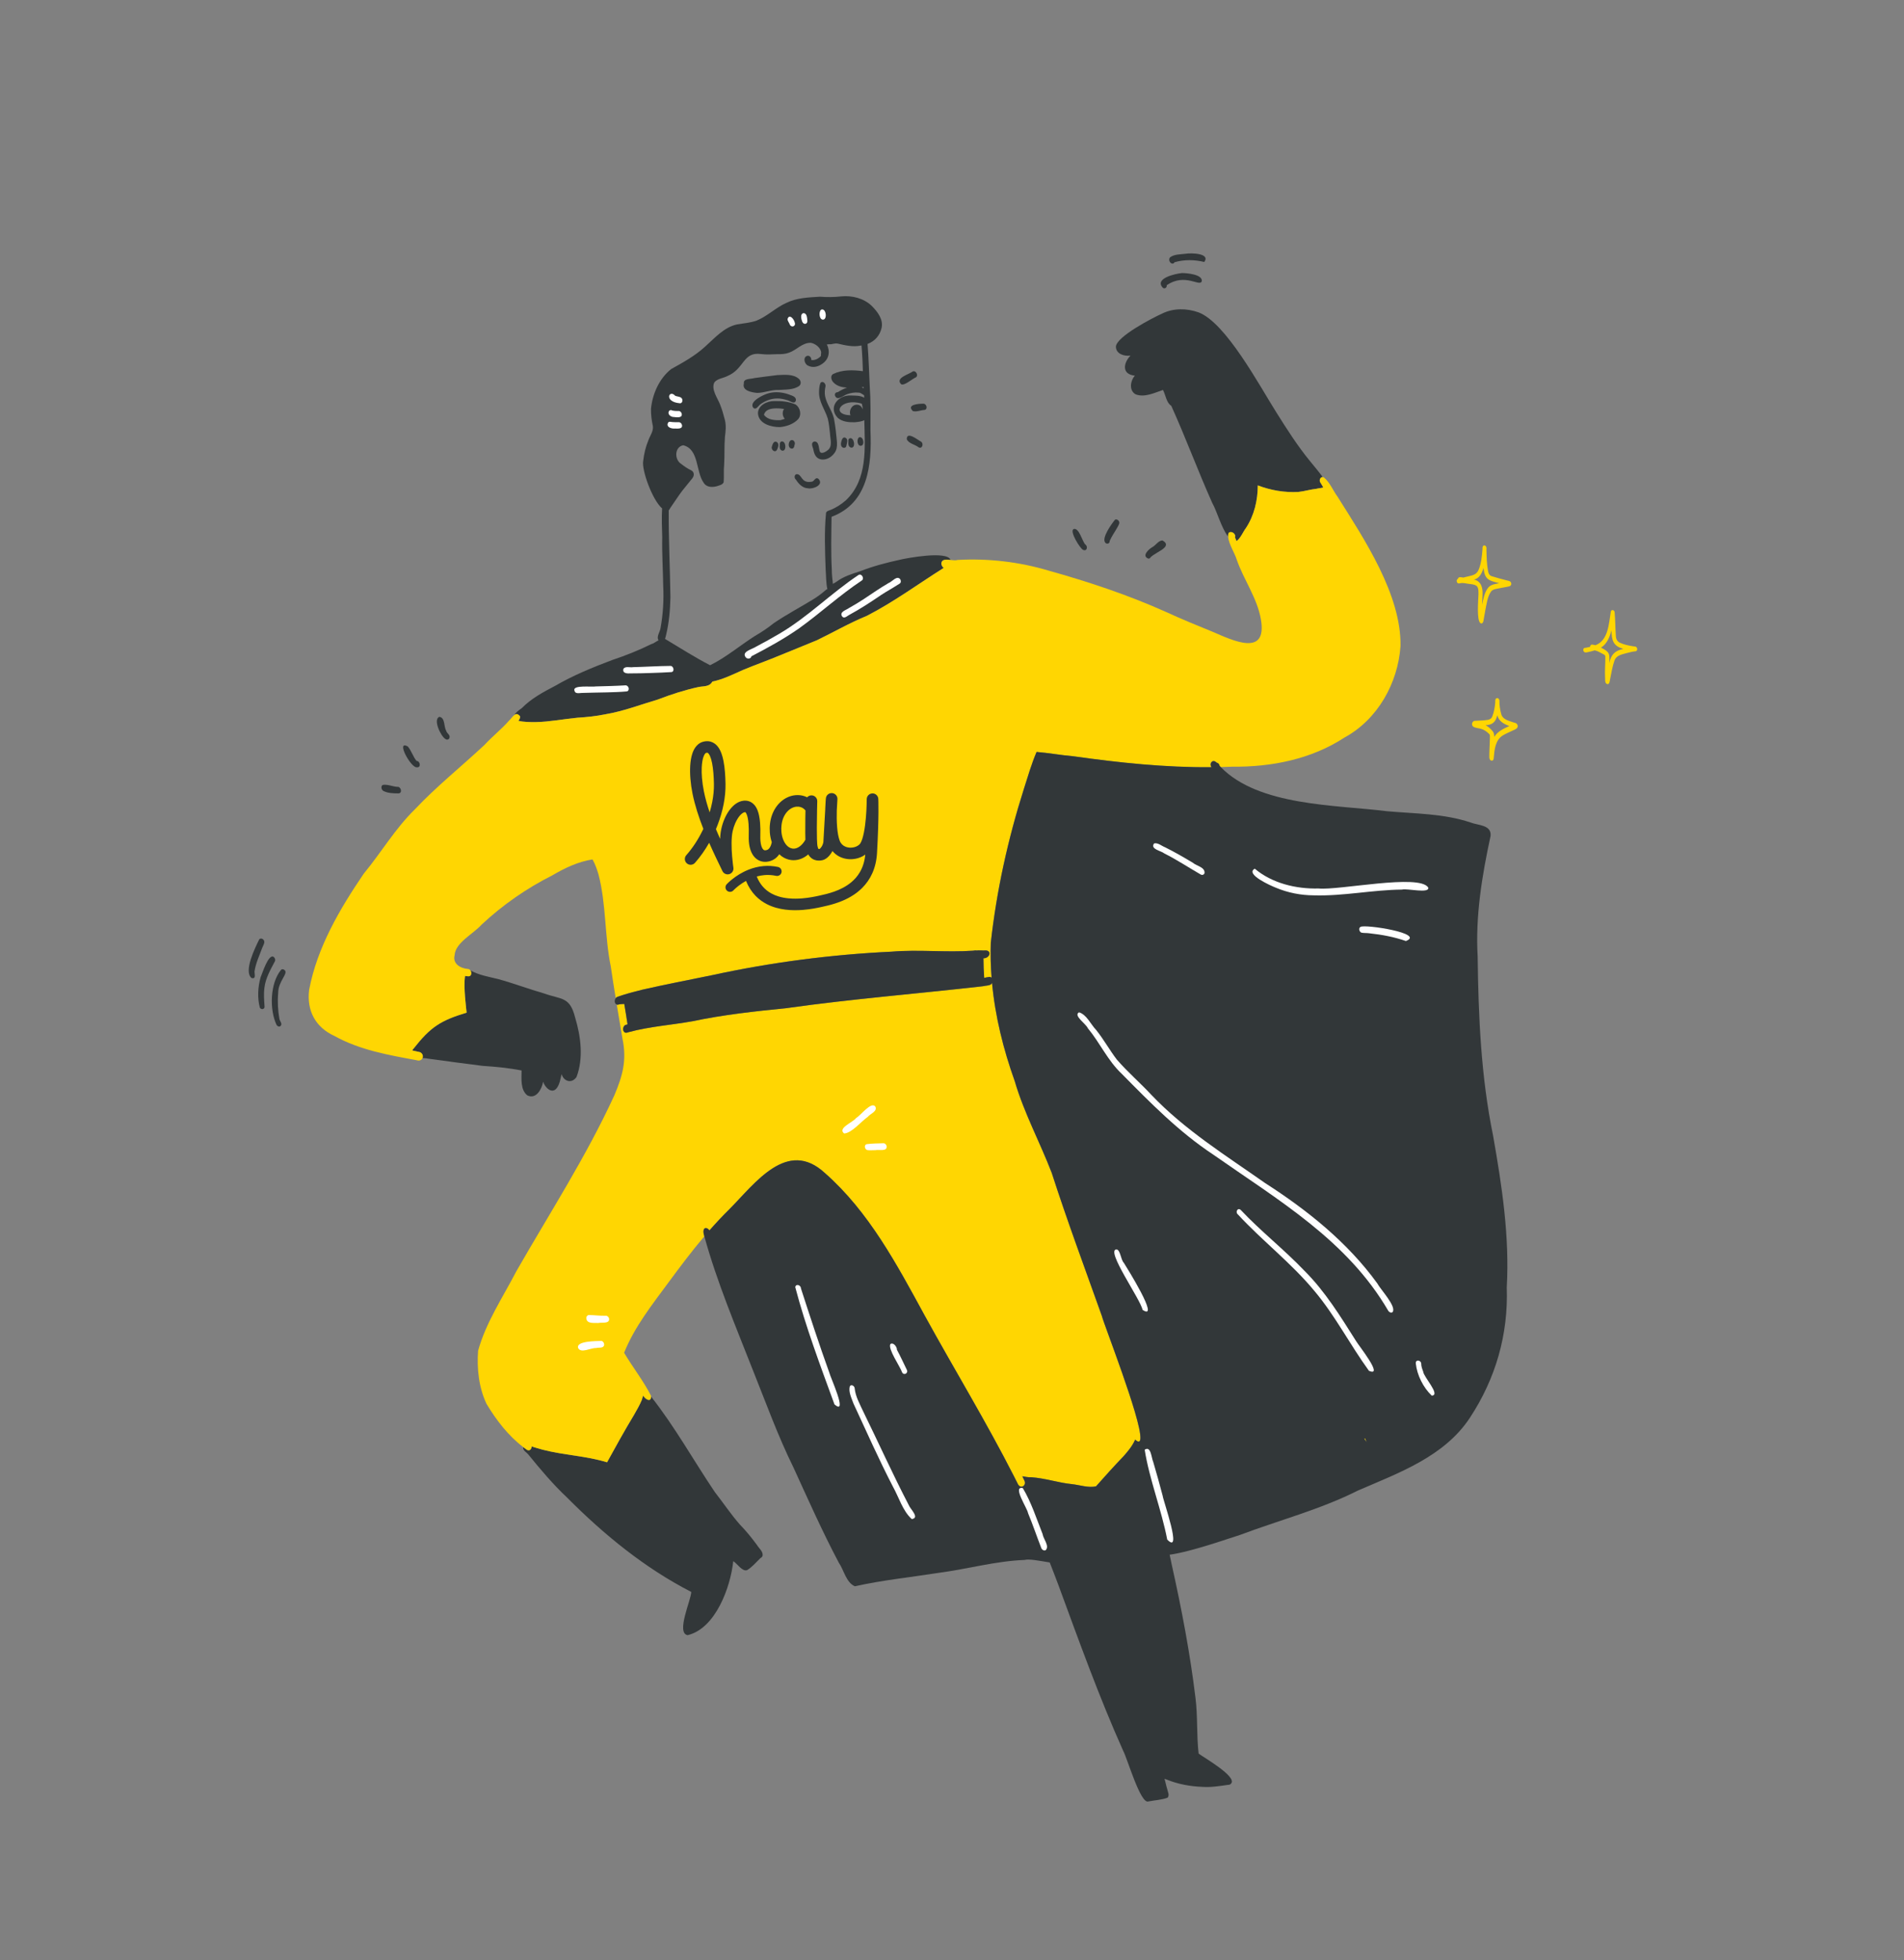 <svg width="538" height="554" viewBox="0 0 538 554" fill="none" xmlns="http://www.w3.org/2000/svg">
<rect x="0" y="0" width="538" height="554" fill="#808080" stroke="none"/>
<g clip-path="url(#clip0_12119_58065)">
<path d="M231.275 135.339C232.902 137.039 229.715 138.335 228.27 137.995C226.786 137.938 225.656 136.759 224.914 135.571C224.412 135.198 224.353 134.219 225.043 134.017C226.657 133.869 226.259 136.651 229.245 136.153C230.142 136.156 230.304 134.646 231.274 135.336L231.275 135.339Z" fill="#323739"/>
<path d="M236.449 124.434C236.542 125.402 236.577 126.413 236.193 127.324C235.443 129.073 233.149 130.498 231.304 129.6C230.274 129.062 229.973 127.889 229.771 126.831C229.546 126.181 229.095 125.104 230.012 124.794C231.46 124.62 231.305 126.575 231.623 127.519C231.923 128.511 233.343 127.698 233.855 127.259C235.341 126.144 234.576 124.101 234.529 122.536C234.367 121.125 234.241 119.698 233.907 118.316C233.135 115.775 231.324 113.518 231.438 110.74C231.446 109.887 231.522 109.01 231.833 108.221C232.486 107.447 233.479 108.5 233.24 109.28C233.035 110.159 232.998 111.063 233.135 111.954C233.602 114.391 235.396 116.351 235.74 118.832C236.082 120.681 236.269 122.561 236.449 124.434Z" fill="#323739"/>
<path d="M220.387 120.708C217.899 120.733 214.326 119.762 214.167 116.784C214.22 114.488 216.817 113.293 218.842 113.354C220.857 113.296 222.935 113.506 224.803 114.304C226.11 115.194 226.606 117.241 225.497 118.499C224.223 119.857 222.204 120.542 220.387 120.704L220.387 120.708ZM220.55 118.743C221.453 118.458 225.559 117.419 223.955 116.085C221.971 115.548 216.479 114.443 215.887 117.214L215.872 117.234C216.867 118.669 218.946 118.822 220.55 118.739L220.55 118.743Z" fill="#323739"/>
<path d="M222.936 118.981C221.719 118.886 220.976 117.526 221.206 116.395C221.286 115.8 221.752 115.127 222.424 115.284C223.473 114.755 224.682 115.797 224.856 116.837C225.122 117.921 224.049 119.146 222.936 118.978L222.936 118.981Z" fill="#323739"/>
<path d="M213.925 111.045C212.481 110.896 209.621 110.443 210.189 108.413C209.971 106.873 212.168 107.178 213.144 106.85C215.315 106.552 217.492 106.262 219.668 106.005C221.645 105.936 224.026 105.658 225.653 106.994C226.303 107.502 226.495 108.52 225.81 109.085C224.159 110.229 221.957 110.067 220.034 110.212C217.944 110.103 215.994 111.036 213.925 111.045Z" fill="#323739"/>
<path d="M218.695 127.472C218.276 127.31 217.966 126.782 218.071 126.333C218.26 125.712 218.56 124.484 219.445 124.902C219.966 125.19 220.029 125.861 219.833 126.376C219.659 126.903 219.429 127.767 218.695 127.472Z" fill="#323739"/>
<path d="M221.033 127.371C220.33 127.207 220.247 126.417 220.346 125.818C220.283 125.384 220.396 124.813 220.909 124.756C222.127 124.638 222.323 127.57 221.036 127.371L221.033 127.371Z" fill="#323739"/>
<path d="M223.606 126.773C222.28 126.525 222.899 123.725 224.192 124.5C224.575 124.78 224.711 125.327 224.499 125.751C224.455 126.258 224.224 126.921 223.603 126.773L223.606 126.773Z" fill="#323739"/>
<path d="M238.242 126.532C237.452 126.217 237.562 125.263 237.784 124.603C237.914 124.072 238.295 123.377 238.927 123.736C239.806 124.245 239.244 125.338 239.123 126.107C239.029 126.496 238.588 126.663 238.242 126.529L238.242 126.532Z" fill="#323739"/>
<path d="M240.467 126.501C239.722 126.316 239.649 125.46 239.722 124.824C239.628 124.411 239.784 123.891 240.26 123.839C241.403 123.72 241.858 126.74 240.464 126.501L240.467 126.501Z" fill="#323739"/>
<path d="M243.074 125.983C242.147 125.858 242.04 123.853 242.832 123.569C244.086 123.315 244.447 126.162 243.074 125.983Z" fill="#323739"/>
<path d="M212.779 115.157C211.643 113.382 216.004 111.387 217.372 111.084C219.144 110.653 221.008 110.843 222.725 111.417C223.548 111.781 225.038 111.982 224.88 113.179C224.519 114.455 223.187 113.233 222.412 113.078C221.483 112.803 220.527 112.588 219.552 112.612C217.805 112.628 216.09 113.311 214.71 114.366C214.184 114.853 213.526 116.034 212.78 115.16L212.779 115.157Z" fill="#323739"/>
<path d="M213.886 436.633C214.441 437.596 215.578 438.374 215.497 439.552C215.459 439.958 215.164 440.182 214.852 440.36C213.652 441.528 212.539 442.861 211.106 443.743C209.759 444.257 208.283 441.856 207.19 441.211C206.428 448.508 202.216 460.238 194.293 462.124C190.946 461.524 195.286 452.177 195.328 449.906C182.168 443.148 170.639 433.706 160.244 423.243C156.254 419.495 152.738 415.316 149.294 411.077C148.765 410.395 147.689 409.975 147.832 408.97C148.177 409.236 148.524 409.492 148.881 409.739C149.68 410.204 150.228 409.487 150.223 408.776C151.229 409.158 152.291 409.378 153.313 409.703C159.307 411.265 165.598 411.438 171.533 413.272C173.996 408.801 176.471 404.297 179.114 399.935C179.926 398.525 180.745 397.112 181.37 395.603C181.476 395.185 181.595 394.77 181.748 394.435C182.387 395.546 184.014 396.399 183.952 394.681C190.641 403.141 195.97 412.755 201.972 421.658C204.367 424.717 206.523 427.976 209.091 430.891C210.844 432.67 212.397 434.63 213.886 436.63L213.886 436.633Z" fill="#323739"/>
<path d="M162.522 287.61C164.12 292.896 164.911 299.109 162.903 304.372C161.598 306.308 159.317 305.699 158.679 303.557C158.367 304.895 158.169 306.347 157.346 307.485C155.948 309.362 153.933 307.282 153.467 305.698C153.124 307.776 151.476 310.829 148.986 309.559C146.989 307.933 147.378 304.847 147.375 302.525C143.728 301.826 140.044 301.473 136.345 301.225C131.342 300.568 126.27 299.951 121.293 299.234C120.669 299.107 120.029 299.059 119.393 299.005C119.618 298.442 119.427 297.697 118.648 297.344C117.932 297.18 117.213 297.022 116.492 296.874C116.562 296.68 116.684 296.497 116.862 296.339C121.662 290.237 124.445 288.43 131.846 286.185C131.74 285.045 130.903 278.868 131.412 275.809C131.711 275.863 132.022 275.905 132.345 275.924C133.247 275.962 133.356 274.867 132.92 274.247C135.319 275.602 138.1 276.039 140.757 276.7C145.114 277.895 149.349 279.505 153.692 280.751C158.723 282.554 161.019 281.593 162.522 287.613L162.522 287.61Z" fill="#323739"/>
<path d="M373.746 134.818C373.114 134.789 372.711 135.625 372.999 136.213C373.303 136.728 373.61 137.24 373.92 137.751C373.336 137.943 372.553 137.979 371.955 138.133C370.233 138.317 368.571 138.841 366.852 139.025C362.98 139.244 359.024 138.56 355.404 137.17C355.401 141.389 354.382 145.693 352.043 149.238C351.359 150.085 350.482 152.209 349.389 152.905C349.241 152.544 349.093 152.18 348.945 151.816C349.343 150.845 347.787 149.816 347.122 150.669C347.034 150.982 347.01 151.322 347.032 151.675C345.062 149.111 343.909 144.572 342.528 142.12C338.466 133.029 335.054 123.743 330.952 114.674C329.571 113.855 329.352 111.538 328.61 110.206C326.202 111.021 323.367 112.429 320.849 111.427C318.952 110.302 319.401 107.615 320.659 106.16C316.957 105.811 317.363 102.659 319.435 100.483C317.722 100.768 315.328 100.037 315.312 97.975C315.458 95.13 325.66 89.843 328.332 88.641C331.554 87.034 335.33 87.092 338.677 88.284C346.424 91.235 355.916 109.072 360.592 116.458C363.593 121.246 366.629 126.024 370.221 130.398C371.408 131.857 372.638 133.299 373.75 134.821L373.746 134.818Z" fill="#323739"/>
<path d="M243.749 115.727C243.781 115.168 243.675 114.592 243.495 114.076C237.675 112.293 234.533 117.179 240.309 117.365C239.8 116.153 240.61 114.251 242.275 114.385C243.047 114.441 243.557 115.033 243.749 115.727ZM244.059 109.711C244.054 109.592 244.05 109.47 244.039 109.348C243.854 109.411 243.649 109.453 243.437 109.48C243.652 109.544 243.862 109.621 244.059 109.711ZM244.189 112.417C244.18 112.179 244.168 111.941 244.156 111.703C243.654 111.406 243.107 110.919 242.587 110.967C241.5 110.832 240.398 111.05 239.37 111.402C238.348 111.741 236.52 113.494 235.926 111.758C235.813 111.185 236.182 110.846 236.735 110.831C237.56 110.323 238.418 109.855 239.328 109.554C237.915 109.464 236.515 109.147 235.518 108.097C234.889 107.488 234.502 106.183 235.449 105.686C238.031 104.438 241.033 104.538 243.817 104.896C243.77 103.811 243.726 102.725 243.694 101.638C243.637 100.302 243.527 98.968 243.436 97.637C243.358 97.649 243.281 97.658 243.203 97.667C240.966 98.134 238.778 97.578 236.602 97.083C235.999 97.009 235.403 97.195 234.812 97.286C234.408 97.273 234.021 97.275 233.639 97.346C234.578 99.191 234.371 101.496 232.269 102.867C231.124 103.681 229.598 104.021 228.312 103.33C227.226 102.873 226.793 100.771 228.232 100.541C228.868 100.507 229.305 101.155 229.237 101.744C230.25 101.906 231.305 101.358 231.982 100.571C231.939 100.266 232.007 99.909 232.043 99.559C231.824 98.214 230.423 97.135 229.131 96.887C226.714 96.799 225.1 98.932 222.968 99.665C221.911 100.071 220.777 100.114 219.66 100.094C218.121 100.146 216.584 100.261 215.053 100.061C209.851 99.34 210.442 104.216 205.518 106.286C204.319 106.902 202.777 106.963 201.861 108.054C200.858 110.057 202.79 112.517 203.492 114.389C204.052 115.788 204.454 117.249 204.834 118.707C205.202 120.248 205.062 121.827 204.849 123.377C204.617 126.021 204.78 128.682 204.618 131.327C204.436 132.979 204.622 134.649 204.477 136.291C204.138 137.071 203.118 137.207 202.395 137.454C201.063 137.783 199.499 137.67 198.77 136.341C196.584 133.195 197.533 126.947 193.054 125.835C190.608 126.297 190.515 129.792 192.395 131.053C193.293 131.743 194.216 132.41 195.244 132.892C195.635 133.056 195.936 133.42 196.021 133.837C196.204 134.886 195.193 135.592 194.66 136.371C194.023 137.156 193.377 137.93 192.754 138.728C191.545 140.318 190.496 142.025 189.338 143.652C189.252 143.859 189.126 144.064 188.953 144.209C188.912 152.393 189.319 160.662 189.437 168.806C189.359 172.36 189.051 175.972 188.216 179.436C188.131 179.749 188.047 180.179 187.912 180.563C192.119 183.08 196.278 185.75 200.644 188.007C205.211 185.763 209.047 182.44 213.325 179.73C215.192 178.653 216.978 177.454 218.659 176.102C222.208 173.693 226.015 171.678 229.679 169.445C230.923 168.687 232.097 167.818 233.199 166.868C233.359 166.702 233.557 166.563 233.776 166.488C233.385 164.682 233.438 162.769 233.296 160.925C233.108 155.61 232.891 150.206 233.41 144.93C233.575 144.485 234.007 144.347 234.418 144.212C236.135 143.57 237.683 142.568 239.053 141.36C245.178 135.474 244.408 126.781 244.219 118.74C243.426 119.174 242.369 119.252 241.518 119.334C239.885 119.381 238.044 119.225 236.748 118.123C233.861 115.12 236.848 111.588 240.416 111.77C241.644 111.824 243.135 111.739 244.186 112.414L244.189 112.417ZM268.563 158.233C267.273 158.094 265.984 157.999 265.993 159.377C266.094 159.909 266.333 160.261 266.66 160.483C259.431 165.038 252.527 170.142 244.911 174.05C240.068 176.029 235.555 178.65 230.854 180.922C227.491 182.34 224.086 183.657 220.715 185.063C217.133 186.572 213.473 187.854 209.89 189.35C207.083 190.6 204.306 191.999 201.278 192.619C200.478 194.119 198.843 193.87 197.412 194.144C193.486 194.995 189.664 196.224 185.923 197.672C180.963 199.129 176.113 201.018 170.999 201.869C168.424 202.39 165.811 202.67 163.191 202.826C159.249 203.198 155.349 203.991 151.381 204.066C149.94 204.08 147.854 204.065 146.505 203.696C146.981 202.972 147.126 202.406 146.678 202.16C146.197 201.664 145.759 201.737 145.348 202.038C145.633 201.541 146.275 200.928 147.4 200.164C150.095 197.417 153.477 195.59 156.86 193.833C161.993 190.846 167.508 188.594 173.054 186.507C176.83 185.26 180.511 183.773 184.08 182.015C184.676 181.892 185.409 181.272 186.088 180.955C185.39 180.013 186.466 178.631 186.635 177.562C187.352 173.608 187.605 169.555 187.396 165.542C187.333 160.969 187.023 156.423 187.123 151.859C187.035 149.136 186.926 146.41 187.085 143.69C184.246 141.187 181.322 132.851 181.734 130.353C181.958 128.324 182.417 126.338 183.197 124.466C183.648 123.16 184.66 121.912 184.481 120.471C184.138 118.854 183.917 117.211 183.945 115.558C184.348 111.337 186.281 106.986 189.635 104.311C192.97 102.458 196.321 100.62 199.171 98.023C201.897 95.604 204.545 92.48 208.249 91.691C210.112 91.351 212.028 91.25 213.82 90.593C216.877 89.337 219.263 86.883 222.284 85.565C225.17 84.155 228.511 84.051 231.665 83.853C233.684 84.002 235.676 84.002 237.693 83.766C240.745 83.45 244.151 84.308 246.373 86.503C247.947 88.104 249.596 90.201 249.123 92.592C248.631 94.876 247.14 96.45 245.139 97.202C245.451 101.152 245.564 105.112 245.751 109.07C246.051 113.271 245.973 117.483 245.96 121.692C246.358 131.384 245.371 142.165 234.963 146.059C234.901 151.029 234.767 155.996 235.036 160.962C235.016 162.317 235.223 163.666 235.343 165.013C235.66 164.816 235.988 164.634 236.312 164.443C236.312 164.443 236.319 164.443 236.321 164.436C238.346 162.903 240.708 162.196 243.083 161.426C246.713 160.01 250.499 159.014 254.301 158.187C256.104 157.749 267.681 155.571 268.566 158.224L268.563 158.233Z" fill="#323739"/>
<path d="M385.837 402.928C386.294 404.346 388.668 406.021 387.344 407.472C386.797 407.875 386.086 407.513 385.747 406.996C385.008 405.651 380.63 399.254 382.517 398.393C384.467 397.865 384.928 401.709 385.837 402.931L385.837 402.928Z" fill="#FFD602"/>
<path d="M211.375 210.399C214.797 209.796 226.282 203.952 228.271 207.083C227.065 208.843 225.022 209.729 223.26 210.842C220.883 212.308 218.19 213.034 215.572 213.904C210.268 216.12 204.741 217.692 199.239 219.307C199.021 218.485 198.821 217.659 198.546 216.851C198.377 216.36 198.178 215.878 197.966 215.4C197.918 215.289 197.864 215.175 197.809 215.065C202.215 213.162 206.811 211.847 211.374 210.392L211.375 210.399Z" fill="#FFD602"/>
<path d="M237.288 226.254C239.026 227.637 237.351 229.822 235.714 230.348C229.07 232.495 221.996 233.048 215.329 235.153C211.33 235.837 207.3 236.491 203.505 237.995C202.859 235.972 202.646 233.802 202.071 231.746C209.628 230.351 216.911 227.649 224.455 226.129C228.618 225.351 233.231 224.813 237.288 226.254Z" fill="#FFD602"/>
<path d="M377.986 140.443C385.535 152.437 395.957 168.08 395.736 182.574C395.012 193.088 389.264 203.325 379.924 208.427C370.493 214.585 359.308 216.789 348.188 216.68C347.102 216.727 346.015 216.762 344.931 216.79C344.821 216.675 344.71 216.557 344.599 216.439C344.571 216.202 344.46 215.975 344.284 215.806C344.132 215.655 343.947 215.577 343.752 215.528C343.719 215.495 343.687 215.458 343.654 215.425L343.654 215.435C343.359 215.145 342.943 214.988 342.541 215.182C341.967 215.624 341.967 216.2 342.288 216.828C329.225 216.937 316.226 215.561 303.291 213.737C299.777 213.434 296.364 212.793 292.895 212.513C291.458 215.855 290.434 219.448 289.312 222.938C284.809 237.121 281.59 251.71 279.954 266.471C279.844 269.772 279.928 273.056 280.183 276.319C280.049 276.186 279.868 276.102 279.633 276.083C279.094 276.144 278.601 276.256 278.09 276.373C277.957 274.526 277.884 272.676 277.877 270.824C279.688 270.843 280.311 268.651 278.474 268.608C278.288 268.627 278.094 268.632 277.894 268.63C277.275 268.625 276.615 268.55 276.005 268.626C275.703 268.575 275.357 268.591 274.991 268.683C267.311 269.225 259.613 268.312 251.927 268.957C234.867 269.766 217.82 271.978 201.13 275.618C194.593 276.963 188.002 278.218 181.489 279.706C179.641 280.177 177.785 280.645 175.963 281.222C175.45 281.382 174.937 281.555 174.431 281.737C174.246 281.81 174.095 281.935 173.976 282.09C173.491 279.128 173.026 276.162 172.594 273.191C170.804 264.556 171.342 255.616 169.098 247.063C168.68 245.681 168.206 244.307 167.508 243.042C167.462 242.994 167.416 242.942 167.374 242.891C163.358 243.525 159.599 245.307 156.118 247.36C148.822 251.033 142.061 255.727 136.085 261.309C133.81 263.89 128.628 266.427 128.455 269.966C127.835 272.418 130.182 273.715 132.301 273.851C132.562 273.888 132.771 274.04 132.92 274.251C133.353 274.867 133.247 275.962 132.345 275.927C132.019 275.908 131.708 275.87 131.412 275.812C130.903 278.871 131.74 285.048 131.846 286.188C124.448 288.43 121.665 290.24 116.862 296.343C116.684 296.5 116.562 296.683 116.492 296.877C117.213 297.028 117.932 297.183 118.648 297.347C119.424 297.697 119.618 298.442 119.393 299.008C119.178 299.546 118.583 299.922 117.747 299.637C109.806 298.177 101.683 296.767 94.535 292.797C89.133 290.35 86.625 285.618 87.35 279.755C89.604 267.76 96.011 256.874 102.788 246.905C107.7 240.959 111.637 234.206 117.173 228.791C123.317 222.259 130.343 216.662 136.869 210.551C139.086 208.154 141.67 206.126 143.825 203.672C144.301 203.281 144.801 202.46 145.355 202.053C145.766 201.752 146.204 201.679 146.685 202.175C147.132 202.421 146.991 202.985 146.512 203.711C147.861 204.08 149.95 204.095 151.388 204.081C155.356 204.003 159.256 203.213 163.197 202.841C165.818 202.686 168.431 202.405 171.006 201.885C176.12 201.033 180.973 199.144 185.93 197.687C189.671 196.236 193.496 195.01 197.419 194.159C198.85 193.886 200.485 194.134 201.285 192.634C204.316 192.015 207.09 190.615 209.897 189.365C213.48 187.869 217.14 186.587 220.722 185.079C224.092 183.672 227.498 182.356 230.861 180.937C235.559 178.666 240.075 176.041 244.918 174.065C252.534 170.154 259.438 165.053 266.667 160.499C266.339 160.276 266.101 159.928 266 159.393C265.991 158.014 267.28 158.109 268.57 158.249C269.327 158.33 270.081 158.426 270.581 158.248C279.226 157.767 287.966 158.778 296.267 161.256C307.638 164.442 318.812 168.153 329.592 173.001C333.891 174.989 338.273 176.766 342.656 178.556C348.224 180.946 358.168 185.835 356.28 175.025C355.236 169 351.447 163.903 349.457 158.174C348.91 156.34 347.17 153.738 347.039 151.687C347.016 151.334 347.041 150.995 347.129 150.681C347.794 149.829 349.349 150.86 348.951 151.828C349.1 152.192 349.248 152.557 349.396 152.918C350.489 152.221 351.362 150.098 352.049 149.251C354.388 145.705 355.408 141.404 355.41 137.183C359.027 138.575 362.987 139.256 366.859 139.037C368.577 138.853 370.243 138.329 371.962 138.145C372.559 137.988 373.343 137.952 373.927 137.764C373.617 137.255 373.306 136.74 373.005 136.225C372.718 135.641 373.12 134.804 373.753 134.83C373.847 134.833 373.948 134.858 374.05 134.904C375.789 136.324 376.665 138.65 377.993 140.456L377.986 140.443Z" fill="#FFD602"/>
<path d="M311.347 371.927C311.81 374.018 322.441 401.043 322.231 406.473C322.193 407.533 321.739 407.77 320.716 406.84C320.693 406.904 320.677 406.97 320.664 407.043C319.89 408.733 318.679 410.189 317.452 411.571C314.793 414.335 312.231 417.19 309.688 420.06C307.54 420.552 305.096 419.673 302.895 419.44C299.016 419.057 295.293 417.756 291.41 417.496C290.577 417.543 289.713 417.366 288.869 417.216C289.073 417.634 289.27 418.053 289.464 418.469C290.099 419.724 288.538 420.92 287.672 419.536C287.28 418.746 286.881 417.955 286.479 417.168C278.632 401.751 269.575 386.906 261.257 371.751C253.418 357.37 245.539 342.484 233.093 331.531C222.432 321.648 213.357 334.409 206.117 341.719C204.151 343.649 202.273 345.66 200.466 347.725C199.522 346.5 198.267 346.946 198.973 349.264C198.988 349.313 198.999 349.363 199.013 349.412C195.479 353.586 192.183 357.967 188.936 362.377C184.288 368.693 179.285 374.975 176.352 382.313C178.773 386.402 181.762 390.176 183.926 394.409C183.936 394.503 183.945 394.593 183.948 394.675C184.01 396.393 182.383 395.54 181.744 394.429C181.591 394.764 181.476 395.179 181.366 395.597C180.742 397.106 179.926 398.516 179.11 399.929C176.468 404.294 173.99 408.795 171.529 413.266C165.597 411.432 159.306 411.259 153.31 409.696C152.284 409.372 151.222 409.152 150.22 408.77C150.225 409.481 149.677 410.197 148.877 409.733C148.521 409.483 148.174 409.226 147.829 408.964C143.562 405.693 140.221 401.332 137.468 396.747C135.285 392.116 134.732 386.825 135.09 381.759C137.289 373.756 142.079 366.648 145.876 359.324C155.301 342.852 165.667 326.84 173.584 309.578C175.968 303.931 177.165 299.599 175.868 293.439C175.335 290.262 174.796 287.089 174.273 283.912C174.346 283.938 174.428 283.956 174.515 283.962C174.516 283.966 174.516 283.969 174.51 283.972C175.017 283.759 175.715 283.757 176.389 283.722C176.711 285.641 177.025 287.563 177.31 289.489C177.094 289.553 176.878 289.624 176.661 289.692C175.792 290.192 175.815 291.874 176.985 291.877C177.198 291.815 177.412 291.754 177.625 291.696C183.434 290.109 189.631 289.687 195.609 288.624C204.378 286.769 213.312 285.801 222.221 284.912C240.635 282.307 259.211 280.833 277.669 278.727C277.871 278.682 278.073 278.649 278.278 278.619C278.766 278.551 279.261 278.497 279.721 278.336C279.98 278.238 280.179 278.033 280.304 277.784C281.191 287.263 283.499 296.543 286.72 305.551C289.342 314.519 293.815 322.752 297.161 331.444C301.556 345.049 306.538 358.45 311.343 371.921L311.347 371.927Z" fill="#FFD602"/>
<path d="M387.344 407.472C388.668 406.024 386.294 404.346 385.837 402.928C384.925 401.706 384.467 397.862 382.517 398.39C380.63 399.251 385.005 405.652 385.747 406.993C386.089 407.51 386.797 407.872 387.344 407.469L387.344 407.472ZM415.508 232.445C417.632 233.289 421.519 233.073 421.175 236.279C418.767 247.434 416.869 258.908 417.533 270.35C417.744 287.329 418.475 304.307 421.894 320.97C424.391 335.148 426.573 349.436 425.756 363.877C426.209 377.17 422.619 389.623 415.313 400.719C408.098 411.651 395.24 416.265 383.747 421.226C373.079 426.606 361.471 429.625 350.324 433.814C348.06 434.482 336.782 438.526 330.502 439.387C330.702 440.361 330.904 441.337 331.116 442.307C333.878 454.717 336.277 467.232 337.799 479.858C338.463 485.079 338.078 490.375 338.685 495.592C340.237 496.758 349.51 502.049 347.9 504.019C347.654 504.369 347.293 504.424 346.968 504.43C344.564 504.772 342.15 505.17 339.71 504.993C336.257 504.86 332.815 504.223 329.614 502.912C329.452 502.852 329.259 502.784 329.053 502.707C329.334 503.687 329.526 504.723 329.795 505.566C329.963 506.352 330.525 507.331 329.924 508.052C328.222 508.687 326.283 508.76 324.508 509.11C322.283 510.043 318.507 496.847 317.373 494.812C310.515 479.492 304.851 463.685 299.056 447.936C298.259 445.81 297.45 443.688 296.614 441.576C293.745 441.114 290.714 440.501 289.536 440.862C281.334 441.173 273.366 443.439 265.252 444.508C257.345 445.754 249.365 446.563 241.555 448.307C239.063 447.242 238.477 443.747 237.009 441.628C232.369 432.865 228.349 423.793 224.224 414.782C219.832 405.875 216.461 396.541 212.777 387.328C207.873 374.821 202.596 362.377 199.023 349.412C199.008 349.363 198.997 349.313 198.983 349.263C198.276 346.943 199.532 346.5 200.475 347.724C202.286 345.656 204.161 343.648 206.126 341.719C213.366 334.409 222.441 321.648 233.102 331.531C245.548 342.487 253.428 357.373 261.266 371.75C269.585 386.905 278.642 401.747 286.488 417.168C286.89 417.955 287.289 418.742 287.682 419.536C288.547 420.92 290.106 419.723 289.474 418.469C289.279 418.05 289.082 417.634 288.879 417.215C289.726 417.365 290.586 417.543 291.419 417.495C295.303 417.753 299.026 419.057 302.905 419.44C305.109 419.676 307.549 420.552 309.698 420.06C312.237 417.19 314.802 414.332 317.462 411.571C318.688 410.189 319.9 408.736 320.674 407.042C320.687 406.97 320.703 406.9 320.725 406.84C321.745 407.77 322.199 407.53 322.24 406.472C322.451 401.042 311.823 374.018 311.356 371.926C306.547 358.456 301.569 345.055 297.174 331.45C293.828 322.758 289.358 314.524 286.733 305.557C283.512 296.552 281.201 287.268 280.317 277.79C280.192 278.039 279.993 278.244 279.734 278.342C279.271 278.506 278.779 278.556 278.291 278.625C278.086 278.655 277.884 278.684 277.682 278.733C259.221 280.839 240.645 282.312 222.233 284.918C213.325 285.807 204.388 286.778 195.622 288.63C189.643 289.693 183.447 290.115 177.638 291.702C177.424 291.76 177.211 291.818 176.998 291.882C175.828 291.88 175.805 290.198 176.674 289.698C176.89 289.627 177.107 289.559 177.323 289.494C177.038 287.568 176.724 285.65 176.401 283.728C175.731 283.766 175.03 283.764 174.522 283.978C174.522 283.975 174.525 283.972 174.528 283.968C174.44 283.962 174.359 283.946 174.286 283.918C173.589 283.678 173.544 282.67 173.985 282.086C174.101 281.932 174.256 281.807 174.441 281.734C174.946 281.552 175.459 281.382 175.972 281.218C177.792 280.645 179.65 280.173 181.499 279.702C188.012 278.215 194.602 276.962 201.139 275.615C217.832 271.978 234.879 269.762 251.936 268.954C259.622 268.312 267.32 269.221 275 268.68C275.366 268.587 275.712 268.574 276.014 268.623C276.621 268.546 277.284 268.618 277.903 268.626C278.103 268.631 278.297 268.624 278.484 268.604C280.321 268.651 279.694 270.84 277.886 270.821C277.894 272.673 277.967 274.522 278.099 276.369C278.608 276.253 279.1 276.14 279.642 276.079C279.874 276.099 280.056 276.183 280.192 276.315C279.937 273.056 279.854 269.772 279.963 266.467C281.6 251.706 284.818 237.114 289.322 222.935C290.443 219.445 291.467 215.852 292.904 212.51C296.373 212.789 299.784 213.434 303.3 213.734C316.235 215.557 329.235 216.93 342.297 216.824C341.976 216.197 341.976 215.62 342.55 215.179C342.953 214.985 343.368 215.141 343.664 215.431L343.663 215.422C343.699 215.455 343.728 215.488 343.761 215.525C343.957 215.574 344.141 215.651 344.294 215.802C344.469 215.971 344.584 216.199 344.609 216.436C344.719 216.554 344.83 216.669 344.941 216.787C355.69 227.854 377.439 227.442 391.85 229.259C399.794 229.974 407.873 229.888 415.517 232.444L415.508 232.445Z" fill="#323739"/>
<path d="M384.989 412.237C382.726 406.96 380.754 401.553 378.488 396.283C378.322 395.788 378.429 395.138 378.939 394.893C380.216 394.431 380.578 396.157 381.167 396.921C381.06 396.007 381.604 394.592 382.722 395.22C384.345 396.472 384.791 398.824 385.749 400.587C384.587 397.647 384.762 396.002 387.94 398.338C388.795 398.726 388.608 400.391 387.525 400.031C388.588 402.824 389.607 405.637 390.731 408.406C391.221 411.03 388.565 409.66 387.755 408.403C387.216 408.627 386.655 408.275 386.354 407.829C386.076 407.419 385.887 406.96 385.7 406.503C385.629 406.521 385.561 406.53 385.489 406.533C385.809 408.47 386.995 410.303 387.107 412.201C386.93 413.392 385.352 413.232 384.992 412.24L384.989 412.237Z" fill="#323739"/>
<path d="M294.251 437.547C292.97 434.279 291.817 430.813 290.476 427.607C290.334 426.334 285.95 419.871 289.005 420.558C291.391 424.52 292.878 429.206 294.6 433.55C294.793 434.95 296.641 436.927 295.463 438.112C295 438.336 294.439 437.988 294.254 437.544L294.251 437.547Z" fill="white"/>
<path d="M329.812 435.101C328.184 426.622 324.762 418.08 323.448 409.717C325.237 408.484 325.346 412.103 325.854 413.143C326.797 416.326 327.681 419.527 328.528 422.739C328.634 423.985 334.242 439.653 329.812 435.101Z" fill="white"/>
<path d="M235.785 396.891C231.801 385.982 227.647 374.947 224.707 363.753C224.925 362.664 226.344 363.237 226.326 364.15C228.889 372.07 231.475 380.001 234.301 387.843C234.509 388.966 239.79 400.347 235.785 396.891Z" fill="white"/>
<path d="M257.626 429.314C255.042 426.967 253.987 423.13 252.281 420.098C248.307 412.42 244.803 404.501 241.16 396.663C240.627 395.131 239.686 393.384 240.137 391.753C240.598 391.127 241.502 391.738 241.502 392.393C241.743 394.704 242.931 396.765 243.875 398.826C248.201 407.644 252.227 416.609 256.765 425.326C257.168 426.458 260.008 428.973 257.626 429.317L257.626 429.314Z" fill="white"/>
<path d="M254.913 387.871C254.287 386.102 250.865 381.274 251.575 379.871C252.381 379.207 253.503 380.672 253.432 381.449C254.431 383.295 255.297 385.208 256.219 387.095C256.752 388.03 255.457 388.844 254.913 387.874L254.913 387.871Z" fill="white"/>
<path d="M392.288 370.472C380.651 350.496 361.191 339.192 342.848 326.331C333.164 319.937 325.073 311.696 316.964 303.475C312.999 299.752 310.808 294.72 307.365 290.575C306.883 289.346 303.184 287.004 304.9 286.096C307.048 286.748 308.196 289.494 309.725 291.078C311.861 293.73 313.528 296.779 315.583 299.466C318.621 302.968 322.15 306.009 325.311 309.4C334.709 319.296 346.39 326.563 357.485 334.361C369.422 342.02 380.772 351.122 389.144 362.667C390.084 364.45 394.713 369.28 393.486 370.824C393.073 371.128 392.543 370.854 392.282 370.469L392.288 370.472Z" fill="white"/>
<path d="M386.807 387.403C381.427 379.997 377.231 371.731 371.313 364.731C364.803 356.882 356.648 350.656 349.742 343.176C349.003 342.571 349.725 341.146 350.59 341.956C356.275 347.993 362.838 353.12 368.558 359.109C374.465 364.994 378.776 372.067 383.211 379.061C383.782 380.089 391.185 389.327 386.807 387.406L386.807 387.403Z" fill="white"/>
<path d="M404.55 394.422C402.176 392.152 400.386 388.634 400.05 385.306C399.958 384.106 401.594 384.389 401.583 385.414C401.584 386.182 401.882 386.954 402.146 387.646C402.201 389.089 407.214 394.331 404.55 394.422Z" fill="white"/>
<path d="M339.299 247.16C335.853 245.178 332.54 242.975 328.983 241.188C328.073 240.426 324.939 240.003 326.094 238.373C327.174 238.069 328.254 239.109 329.247 239.473C331.911 240.795 334.484 242.287 337.034 243.82C338.075 244.724 340.546 245.072 340.353 246.763C340.202 247.235 339.698 247.377 339.299 247.16Z" fill="white"/>
<path d="M371.226 253.038C367.545 253.024 363.888 252.303 360.494 250.871C359.149 250.348 351.692 247.054 354.551 245.504C359.402 249.611 366.212 251.269 372.572 251.097C378.281 251.683 401.055 246.869 403.562 250.824C404.05 252.636 397.466 250.998 396.162 251.411C387.82 251.485 379.58 253.292 371.226 253.038Z" fill="white"/>
<path d="M397.256 265.946C393.919 264.781 390.424 264.136 386.918 263.761C386.182 263.645 385.422 263.733 384.697 263.585C384.082 263.364 383.773 262.285 384.454 261.949C385.709 261.152 402.844 263.817 397.259 265.946L397.256 265.946Z" fill="white"/>
<path d="M322.834 370.176C322.349 367.295 312.234 353.158 315.509 353.096C316.624 353.317 316.642 355.956 317.563 356.911C318.192 357.903 328.031 373.599 322.834 370.176Z" fill="white"/>
<path d="M163.349 380.94C162.772 378.919 168.593 379.04 169.928 378.958C170.491 379.065 170.833 379.745 170.675 380.271C170.331 381.112 169.158 380.752 168.441 380.98C166.961 380.866 164.131 382.606 163.349 380.94Z" fill="white"/>
<path d="M169.03 373.899C167.886 373.824 165.868 374.201 165.674 372.629C165.611 372.129 165.973 371.611 166.506 371.651C168.054 371.67 169.592 371.91 171.144 371.845C171.628 371.827 172.018 372.219 172.113 372.679C172.284 374.206 170 373.668 169.033 373.899L169.03 373.899Z" fill="white"/>
<path d="M238.528 320.34C236.529 318.811 241.113 317.155 241.92 315.95C243.169 315.307 246.161 311.188 247.329 312.724C248.034 314.085 245.871 314.756 245.186 315.657C243.324 316.94 240.682 320.227 238.532 320.337L238.528 320.34Z" fill="white"/>
<path d="M247.421 325.05C246.652 325.054 245.873 325.127 245.103 325.04C244.363 324.893 244.053 323.632 244.858 323.357C246.451 323.146 248.074 323.144 249.682 323.096C250.115 323.117 250.455 323.528 250.539 323.932C250.709 325.521 248.401 324.837 247.421 325.046L247.421 325.05Z" fill="white"/>
<path d="M210.848 185.913C209.204 184.179 212.635 183.482 213.686 182.731C215.93 181.559 218.138 180.328 220.318 179.042C228.313 174.33 234.866 167.629 242.577 162.504C243.428 161.958 244.317 163.451 243.551 164.034C237.35 168.14 231.872 173.202 225.849 177.542C221.551 180.547 216.951 183.081 212.302 185.491C212.233 186.162 211.309 186.272 210.848 185.913Z" fill="white"/>
<path d="M237.895 174.127C237.187 172.863 239.159 172.409 239.918 171.822C241.342 171.016 242.718 170.212 244.072 169.311C246.387 167.766 248.669 166.179 251.076 164.778C252.086 164.426 253.417 162.508 254.372 163.706C254.591 164.049 254.642 164.646 254.255 164.902C252.415 166.103 250.662 167.034 248.88 168.214C245.964 170.208 243.007 172.135 239.897 173.819C239.281 174.159 238.457 175.018 237.898 174.127L237.895 174.127Z" fill="white"/>
<path d="M171.453 195.675C169.101 195.748 166.746 195.734 164.396 195.835C163.64 195.858 162.501 196.18 162.306 195.147C161.783 193.483 167.277 194.238 168.353 193.996C171.149 193.925 173.945 193.86 176.734 193.692C177.189 193.662 177.56 194.052 177.648 194.478C177.729 194.879 177.541 195.36 177.086 195.405C175.214 195.583 173.327 195.623 171.45 195.675L171.453 195.675Z" fill="white"/>
<path d="M183.98 190.196C182.06 190.262 180.139 190.313 178.219 190.307C177.337 190.372 175.832 190.363 176.146 189.069C176.637 188.176 178.018 188.723 178.868 188.549C182.405 188.469 185.935 188.222 189.473 188.198C190.337 188.209 190.7 189.803 189.724 189.941C187.812 190.066 185.894 190.129 183.98 190.196Z" fill="white"/>
<path d="M190.615 121.11C189.658 121.19 188.153 120.683 188.764 119.472C188.876 119.28 189.131 119.176 189.345 119.203C190.147 119.329 190.963 119.333 191.773 119.321C192.238 119.309 192.608 119.675 192.703 120.122C192.925 121.343 191.39 121.109 190.615 121.11Z" fill="white"/>
<path d="M190.401 117.856C189.538 117.863 188.489 117.069 189.039 116.158C189.24 115.863 189.688 115.805 189.988 116.029C190.549 116.142 191.132 116.18 191.706 116.145C192.12 116.108 192.474 116.448 192.597 116.82C192.996 118.181 191.246 117.971 190.404 117.853L190.401 117.856Z" fill="white"/>
<path d="M192.108 113.968C187.478 113.576 189.072 109.911 190.79 111.858C191.54 112.171 192.769 112.031 192.829 113.122C192.868 113.56 192.569 114.003 192.108 113.971L192.108 113.968Z" fill="white"/>
<path d="M223.161 91.709C222.992 91.148 222.453 90.699 222.552 90.081C223.117 88.577 224.417 90.305 224.573 91.183C224.944 92.24 223.598 92.705 223.161 91.709Z" fill="white"/>
<path d="M226.619 90.72C225.645 88.03 227.919 87.894 228.007 89.733C228.009 89.705 228.012 89.68 228.013 89.542C228.043 90.186 228.462 91.349 227.543 91.522C227.07 91.571 226.725 91.139 226.616 90.723L226.619 90.72Z" fill="white"/>
<path d="M232.41 90.319C231.419 90.156 231.32 87.953 232.053 87.508C233.477 86.956 233.873 90.567 232.41 90.319Z" fill="white"/>
<path d="M78.162 289.69C76.115 285.408 76.281 277.989 79.348 274.181C79.609 273.811 80.102 273.867 80.404 274.154C81.6 275.111 78.553 277.295 78.6 280.697C78.382 283.125 78.529 285.602 78.958 287.999C79.101 288.651 79.921 289.416 79.215 290.004C78.853 290.272 78.391 290.032 78.165 289.693L78.162 289.69Z" fill="#323739"/>
<path d="M73.427 284.776C72.688 282.043 72.868 278.952 73.625 276.228C74.109 275.135 75.857 269.434 77.327 270.434C77.681 270.697 77.899 271.268 77.674 271.678C76.455 273.993 75.041 276.45 74.73 279.076C74.48 280.884 74.631 282.718 74.755 284.525C74.753 285.293 73.751 285.413 73.427 284.776Z" fill="#323739"/>
<path d="M71.077 276.4C68.763 274.5 72.121 267.795 73.229 265.521C73.45 265.156 73.955 265.187 74.257 265.41C75.174 266.087 74.384 267.101 74.085 267.893C73.28 270.086 72.249 272.247 71.912 274.572C71.889 275.303 72.43 276.772 71.074 276.4L71.077 276.4Z" fill="#323739"/>
<path d="M328.571 81.327C326.094 78.669 332.159 77.336 333.982 77.17C335.361 77.165 339.734 77.548 339.591 79.396C339.196 81.332 334.957 76.973 329.663 80.615C329.803 81.249 329.088 81.762 328.571 81.327Z" fill="#323739"/>
<path d="M331.255 74.499C330.479 74.419 330.089 73.265 330.631 72.715C331.866 71.812 333.567 71.908 335.026 71.712C336.449 71.47 342.11 71.519 340.283 74.042C337.578 73.376 334.609 73.313 331.86 74.123C331.762 74.361 331.512 74.521 331.255 74.499Z" fill="#323739"/>
<path d="M306.045 155.401C305.204 155.07 302.024 149.95 303.418 149.511C304.881 149.108 305.8 152.897 306.615 153.844C307.49 154.347 307.181 155.922 306.045 155.401Z" fill="#323739"/>
<path d="M312.283 153.335C311.229 152.018 314.093 148.058 315.032 146.906C315.344 146.644 315.814 146.852 316.037 147.125C316.596 147.753 316.031 148.439 315.734 149.036C315.023 150.329 314.128 151.529 313.551 152.892C313.623 153.638 312.711 153.924 312.283 153.335Z" fill="#323739"/>
<path d="M324.505 157.878C322.508 157.163 324.533 155.225 325.598 154.636C326.586 154.119 327.325 152.75 328.469 152.744C330.828 154.031 328.423 155.341 327.099 156.112C326.44 156.541 325.722 156.919 325.139 157.456C325.039 157.71 324.793 157.898 324.505 157.874L324.505 157.878Z" fill="#323739"/>
<path d="M112.582 224.223C111.159 224.208 109.655 224.196 108.354 223.543C107.774 223.245 107.537 222.282 108.096 221.854C109.402 221.557 110.852 222.286 112.2 222.372C113.3 222.193 113.84 224.166 112.585 224.226L112.582 224.223Z" fill="#323739"/>
<path d="M117.803 216.845C116.171 217.186 111.697 208.999 115.229 210.969C116.27 212.196 116.691 213.822 117.698 215.05C118.76 215.047 119.025 217.006 117.803 216.848L117.803 216.845Z" fill="#323739"/>
<path d="M125.868 208.858C124.578 208.158 122.268 203.3 124.148 202.589C125.817 202.821 125.368 205.323 126.072 206.503C126.224 207.296 127.297 207.638 127.003 208.536C126.866 209.037 126.261 209.166 125.871 208.858L125.868 208.858Z" fill="#323739"/>
<path d="M254.602 108.556C252.897 106.787 256.852 105.807 257.912 104.98C258.792 104.593 259.586 106.074 258.825 106.626C257.809 107.031 255.405 109.206 254.602 108.556Z" fill="#323739"/>
<path d="M257.961 116.186C255.984 114.327 259.639 114.082 260.865 114.089C261.813 114.019 262.272 115.666 261.229 115.862C260.149 115.903 259.019 116.469 257.961 116.186Z" fill="#323739"/>
<path d="M259.577 126.424C258.552 125.597 256.758 125.38 256.22 124.128C256.205 121.75 259.295 124.322 260.226 124.801C261.083 125.301 260.633 126.982 259.577 126.424Z" fill="#323739"/>
<path d="M418.313 176.103C417.193 175.268 417.727 169.462 417.764 167.96C417.774 165.9 417.651 165.309 415.513 165.064C414.456 164.998 413.367 164.563 412.336 164.89C411.654 165.051 411.303 163.889 411.931 163.62C412.082 162.888 412.93 163.153 413.458 163.237C413.755 163.163 414.05 163.089 414.347 163.015C415.867 162.61 417.232 162.589 417.859 160.898C418.567 159.113 418.741 157.163 418.894 155.265C418.909 154.926 418.848 154.558 419.088 154.283C419.238 154.117 419.494 154.114 419.677 154.223C420.057 154.453 420.044 154.93 420.003 155.323C420.063 157.323 420.089 159.338 420.448 161.311C420.609 162.095 420.822 162.688 421.671 162.891C422.928 163.292 424.21 163.632 425.489 163.96C425.974 164.136 426.635 164.083 426.928 164.576C427.089 164.858 427.086 165.278 426.829 165.507C426.538 165.744 426.142 165.769 425.789 165.854C425.025 166.011 424.423 166.113 423.693 166.247C422.887 166.437 421.916 166.461 421.344 167.135C420.237 168.709 420.089 170.658 419.692 172.478C419.54 173.324 419.397 174.172 419.244 175.018C419.179 175.522 419.021 176.484 418.307 176.107L418.313 176.103ZM418.914 167.362C418.93 167.778 418.908 168.195 418.889 168.613C418.853 169.385 418.801 170.158 418.767 170.931C419.153 169.227 419.433 167.361 420.591 165.988C421.359 165.132 422.585 165.048 423.639 164.813C420.678 164.089 419.544 163.843 419.186 160.516C418.78 161.92 418.035 163.474 416.475 163.806C418.328 164.181 418.857 165.696 418.917 167.365L418.914 167.362Z" fill="#FFD602"/>
<path d="M453.836 193.159C453.421 192.674 453.6 191.943 453.53 191.35C453.423 189.42 453.644 187.491 453.606 185.571C453.639 185.05 453.059 184.927 452.704 184.706C452.011 184.321 451.368 183.954 450.593 183.805C449.923 184.012 449.241 184.182 448.556 184.33C448.169 184.423 447.689 184.469 447.47 184.054C447.319 183.791 447.322 183.361 447.596 183.175C447.724 183.089 447.907 183.054 448.065 183.082C448.481 183.01 448.89 182.904 449.302 182.804C449.315 182.48 449.533 182.143 449.891 182.176C450.201 182.205 450.51 182.266 450.81 182.352C454.476 180.987 454.595 176.194 455.15 172.923C455.233 172.158 456.165 172.327 456.235 173.01C456.429 175.253 456.421 177.507 456.584 179.751C456.603 180.593 456.998 181.359 457.804 181.679C458.899 182.174 460.106 182.429 461.279 182.623C461.544 182.676 461.823 182.703 462.09 182.73C462.62 182.845 462.809 183.64 462.381 183.979C462.266 184.074 462.122 184.064 461.982 184.076C461.206 184.155 460.455 184.381 459.696 184.56C458.39 184.92 456.742 185.177 456.215 186.619C455.609 188.281 455.351 190.046 454.991 191.771C454.864 192.387 454.796 193.882 453.833 193.159L453.836 193.159ZM454.713 187.406C455.264 184.947 456.254 183.932 458.71 183.375C455.757 182.594 455.378 180.856 455.364 178.089C454.869 179.96 454.104 181.973 452.377 183.026C454.883 184.294 454.843 184.719 454.713 187.41L454.713 187.406Z" fill="#FFD602"/>
<path d="M421.479 214.981C420.537 214.788 420.906 213.552 420.836 212.859C420.867 211.463 420.94 210.068 420.99 208.672C420.984 208.196 421.116 207.63 420.657 207.321C420.079 206.744 419.414 206.271 418.629 206.028C417.853 205.751 416.952 205.819 416.255 205.341C415.593 204.78 416.054 203.578 416.941 203.704C418.086 203.642 419.236 203.63 420.367 203.449C420.958 203.37 421.468 203.044 421.674 202.462C422.173 201.193 422.394 199.825 422.505 198.469C422.505 198.059 422.445 197.469 422.918 197.31C423.335 197.197 423.69 197.635 423.686 198.024C423.652 199.369 423.875 200.727 424.256 202.017C424.796 203.485 426.61 203.764 427.914 204.248C428.645 204.311 429.141 205.107 428.674 205.739C428.353 206.112 427.837 206.257 427.41 206.476C426.504 206.896 425.581 207.292 424.718 207.794C422.497 209.085 422.276 211.917 422.069 214.207C422.098 214.572 421.893 215.019 421.476 214.981L421.479 214.981ZM420.356 205.308C420.877 205.686 421.36 206.144 421.77 206.643C422.147 207.108 422.21 207.686 422.206 208.265C423.17 206.703 424.887 205.904 426.502 205.185C425.016 204.671 423.454 203.802 423.091 202.139C422.618 204.031 421.755 204.854 419.783 204.957C419.981 205.062 420.173 205.177 420.356 205.311L420.356 205.308Z" fill="#FFD602"/>
<g clip-path="url(#clip1_12119_58065)">
<path d="M246.502 224.229C245.613 224.252 244.906 224.976 244.906 225.863C244.907 225.872 244.906 228.325 244.662 231.136C244.542 232.539 244.359 234.034 244.096 235.335C243.965 235.984 243.815 236.584 243.65 237.09C243.486 237.596 243.304 238.008 243.147 238.267C243.052 238.424 242.928 238.576 242.771 238.719C242.538 238.933 242.23 239.127 241.871 239.272C241.513 239.419 241.106 239.515 240.69 239.55C240.322 239.58 239.95 239.561 239.597 239.494C239.333 239.443 239.079 239.366 238.842 239.262C238.488 239.107 238.178 238.897 237.912 238.625C237.648 238.352 237.425 238.017 237.256 237.572C237.083 237.116 236.93 236.534 236.81 235.881C236.69 235.229 236.602 234.508 236.54 233.763C236.407 232.144 236.405 230.422 236.447 229.009L236.626 225.863C236.678 224.973 236.007 224.21 235.116 224.143C234.224 224.075 233.446 224.729 233.362 225.617C233.36 225.639 233.256 226.724 233.194 228.31C233.188 228.486 233.182 228.671 233.176 228.858L232.653 238.013C232.538 238.613 232.288 239.162 231.925 239.597C231.804 239.746 231.681 239.862 231.611 239.913C231.602 239.92 231.594 239.925 231.588 239.931C231.549 239.936 231.512 239.94 231.481 239.943C231.379 239.951 231.317 239.946 231.289 239.942C231.284 239.937 231.279 239.93 231.272 239.92C231.243 239.879 231.191 239.791 231.134 239.639C231.077 239.487 231.017 239.269 230.968 238.985C230.953 238.899 230.93 238.72 230.912 238.492C230.884 238.149 230.86 237.689 230.844 237.161C230.815 236.236 230.806 235.097 230.808 233.917C230.811 232.145 230.842 230.277 230.871 228.856C230.885 228.144 230.901 227.544 230.912 227.123C230.917 226.912 230.922 226.745 230.924 226.633C230.926 226.577 230.927 226.533 230.928 226.504C230.929 226.474 230.929 226.46 230.929 226.46C230.956 225.56 230.244 224.807 229.341 224.782C228.838 224.767 228.383 224.981 228.072 225.327C227.464 225.027 226.799 224.829 226.104 224.747C225.674 224.696 225.242 224.689 224.816 224.724C223.909 224.798 223.028 225.062 222.219 225.481C221.003 226.111 219.944 227.088 219.139 228.327C218.333 229.566 217.783 231.066 217.58 232.754C217.475 233.624 217.461 234.479 217.529 235.303C217.606 236.245 217.791 237.144 218.074 237.985C218.062 238.061 218.04 238.188 218.002 238.343C217.96 238.516 217.9 238.723 217.819 238.931C217.698 239.245 217.529 239.558 217.34 239.778C217.246 239.89 217.147 239.98 217.048 240.051C216.947 240.123 216.842 240.176 216.717 240.218C216.556 240.269 216.419 240.296 216.308 240.305C216.214 240.313 216.137 240.309 216.073 240.3C215.961 240.281 215.886 240.251 215.792 240.189C215.723 240.142 215.643 240.072 215.556 239.96C215.424 239.791 215.275 239.523 215.148 239.134C215.021 238.746 214.918 238.24 214.869 237.623C214.836 237.222 214.824 236.775 214.838 236.282C214.876 234.958 214.863 233.692 214.768 232.525C214.708 231.799 214.617 231.111 214.48 230.465C214.377 229.98 214.249 229.518 214.082 229.079C213.956 228.75 213.808 228.433 213.626 228.131C213.49 227.905 213.335 227.686 213.155 227.481C212.885 227.173 212.556 226.895 212.172 226.684C211.787 226.473 211.35 226.336 210.906 226.291C210.667 226.265 210.427 226.263 210.193 226.282C209.763 226.318 209.35 226.424 208.965 226.579C208.292 226.85 207.7 227.264 207.167 227.763C206.767 228.137 206.401 228.564 206.06 229.032C205.551 229.735 205.104 230.535 204.727 231.41C204.348 232.286 204.039 233.238 203.816 234.244C203.678 234.872 203.588 235.53 203.529 236.208C203.505 236.493 203.487 236.781 203.472 237.071C203.141 236.319 202.81 235.557 202.489 234.783C202.424 234.627 202.36 234.47 202.295 234.314C202.452 233.944 202.605 233.573 202.749 233.198C203.499 231.255 204.08 229.267 204.465 227.294C204.85 225.32 205.041 223.36 205.003 221.467C204.98 220.333 204.931 219.237 204.846 218.2C204.753 217.065 204.617 216.001 204.423 215.023C204.278 214.29 204.098 213.606 203.869 212.973C203.696 212.498 203.496 212.051 203.252 211.635C203.068 211.322 202.86 211.027 202.613 210.755C202.429 210.551 202.224 210.359 201.995 210.191C201.654 209.937 201.256 209.732 200.827 209.611C200.395 209.482 199.94 209.444 199.495 209.48C199.17 209.507 198.85 209.573 198.538 209.669C198.073 209.812 197.648 210.049 197.29 210.342C196.977 210.598 196.711 210.894 196.486 211.211C196.093 211.766 195.815 212.385 195.601 213.048C195.283 214.043 195.111 215.15 195.033 216.345C194.957 217.54 194.98 218.822 195.089 220.148C195.2 221.5 195.4 222.896 195.678 224.281C196.352 227.622 197.467 231.008 198.74 234.247C198.677 234.381 198.614 234.515 198.55 234.647C197.299 237.228 195.721 239.651 193.921 241.689C193.323 242.366 193.389 243.398 194.068 243.994C194.747 244.59 195.782 244.523 196.38 243.846C197.886 242.138 199.231 240.222 200.385 238.186C201.68 241.13 203.012 243.862 204.136 246.186C204.488 246.914 205.322 247.275 206.096 247.036C206.87 246.797 207.352 246.027 207.231 245.229C207.228 245.21 207.016 243.821 206.865 241.971C206.772 240.843 206.702 239.544 206.712 238.293C206.717 237.668 206.741 237.054 206.791 236.483C206.84 235.913 206.915 235.386 207.014 234.94C207.195 234.12 207.448 233.349 207.747 232.664C207.971 232.149 208.221 231.682 208.483 231.276C208.874 230.669 209.295 230.203 209.659 229.921C209.84 229.778 210.006 229.681 210.142 229.621C210.278 229.561 210.382 229.539 210.459 229.532C210.496 229.529 210.528 229.53 210.556 229.532C210.581 229.535 210.583 229.537 210.59 229.54C210.594 229.542 210.603 229.546 210.624 229.563C210.659 229.591 210.734 229.665 210.822 229.815C210.889 229.926 210.961 230.077 211.032 230.266C211.138 230.548 211.237 230.912 211.317 231.337C211.398 231.764 211.461 232.252 211.505 232.787C211.587 233.785 211.602 234.944 211.566 236.184C211.548 236.784 211.562 237.35 211.606 237.885C211.674 238.722 211.818 239.482 212.044 240.171C212.215 240.687 212.434 241.164 212.713 241.596C212.921 241.919 213.164 242.217 213.442 242.478C213.858 242.87 214.359 243.176 214.901 243.359C215.443 243.542 216.017 243.602 216.576 243.556C216.967 243.524 217.351 243.442 217.726 243.321C218.155 243.183 218.545 242.985 218.885 242.751C219.183 242.547 219.443 242.317 219.669 242.077C219.867 241.864 220.039 241.645 220.19 241.423C220.407 241.63 220.635 241.823 220.877 241.999C221.267 242.28 221.692 242.519 222.146 242.701C222.598 242.884 223.08 243.009 223.579 243.068C223.955 243.113 224.331 243.118 224.7 243.088C225.315 243.037 225.91 242.887 226.47 242.657C227.167 242.37 227.807 241.961 228.384 241.464C228.52 241.706 228.679 241.933 228.864 242.137C229.062 242.356 229.288 242.549 229.533 242.704C229.9 242.938 230.301 243.082 230.68 243.152C231.06 243.222 231.419 243.225 231.749 243.198C231.903 243.186 232.053 243.166 232.196 243.142C232.487 243.093 232.747 243.002 232.975 242.893C233.317 242.729 233.593 242.527 233.83 242.32C234.068 242.112 234.27 241.895 234.448 241.68C234.751 241.316 235.007 240.923 235.219 240.512C235.27 240.575 235.321 240.636 235.374 240.695C235.742 241.111 236.159 241.464 236.603 241.754C237.268 242.188 237.995 242.48 238.733 242.648C239.471 242.817 240.222 242.863 240.957 242.803C241.945 242.722 242.907 242.448 243.773 241.979C244.023 241.844 244.264 241.69 244.495 241.52C244.4 242.493 244.223 243.37 243.98 244.164C243.722 245.006 243.39 245.755 243.001 246.431C242.321 247.611 241.465 248.568 240.504 249.366C239.063 250.561 237.375 251.386 235.771 251.961C234.969 252.249 234.191 252.476 233.48 252.659C232.767 252.843 232.124 252.984 231.578 253.105C231.028 253.227 230.316 253.381 229.482 253.527C228.649 253.673 227.696 253.809 226.682 253.893C225.451 253.994 224.13 254.017 222.822 253.89C221.842 253.796 220.87 253.619 219.949 253.335C219.258 253.123 218.595 252.851 217.971 252.51C217.036 251.998 216.189 251.336 215.451 250.463C214.824 249.72 214.272 248.82 213.826 247.709C214.523 247.516 215.256 247.376 216.024 247.313C217.057 247.228 218.149 247.28 219.301 247.527C219.995 247.676 220.68 247.236 220.83 246.544C220.98 245.852 220.539 245.168 219.845 245.019C218.435 244.716 217.081 244.652 215.814 244.756C214.234 244.885 212.79 245.276 211.517 245.781C209.609 246.541 208.084 247.557 207.023 248.389C205.963 249.22 205.368 249.868 205.33 249.907C204.851 250.431 204.888 251.242 205.413 251.72C205.937 252.197 206.749 252.159 207.229 251.638C207.238 251.626 208.169 250.627 209.735 249.597C210.063 249.382 210.418 249.167 210.798 248.958C211.487 250.663 212.42 252.076 213.524 253.205C214.476 254.181 215.55 254.943 216.675 255.522C218.364 256.392 220.165 256.855 221.921 257.075C223.678 257.295 225.396 257.273 226.948 257.146C228.086 257.053 229.135 256.902 230.044 256.743C230.952 256.584 231.722 256.417 232.287 256.291C232.754 256.187 233.339 256.06 233.998 255.896C235.152 255.608 236.538 255.207 237.989 254.601C239.077 254.147 240.203 253.576 241.293 252.845C242.11 252.297 242.909 251.658 243.651 250.911C244.766 249.791 245.753 248.425 246.484 246.785C247.217 245.146 247.69 243.242 247.813 241.064C248.412 230.524 248.18 225.84 248.176 225.775C248.131 224.889 247.388 224.202 246.498 224.225L246.502 224.229ZM198.89 223.637C198.636 222.372 198.454 221.095 198.354 219.879C198.269 218.841 198.243 217.846 198.281 216.946C198.309 216.269 198.372 215.646 198.467 215.1C198.538 214.691 198.628 214.325 198.729 214.015C198.805 213.783 198.887 213.582 198.97 213.417C199.094 213.17 199.218 213.007 199.31 212.918C199.357 212.873 199.395 212.844 199.426 212.825C199.457 212.806 199.481 212.796 199.507 212.788C199.617 212.755 199.702 212.739 199.762 212.734C199.851 212.727 199.889 212.737 199.924 212.746C199.953 212.755 199.983 212.768 200.034 212.805C200.078 212.836 200.136 212.889 200.205 212.97C200.326 213.111 200.475 213.344 200.619 213.667C200.838 214.151 201.043 214.83 201.206 215.647C201.37 216.464 201.494 217.418 201.58 218.465C201.658 219.418 201.705 220.449 201.727 221.53C201.76 223.159 201.595 224.895 201.249 226.668C201.06 227.636 200.816 228.615 200.523 229.593C199.848 227.59 199.28 225.585 198.89 223.637ZM226.044 239.158C225.768 239.369 225.491 239.528 225.222 239.639C224.952 239.75 224.691 239.812 224.433 239.835C224.278 239.847 224.124 239.845 223.968 239.826C223.6 239.781 223.262 239.657 222.925 239.44C222.673 239.277 222.424 239.06 222.189 238.787C221.836 238.377 221.518 237.839 221.273 237.201C221.028 236.564 220.86 235.828 220.794 235.033C220.745 234.43 220.755 233.793 220.834 233.139C221.03 231.51 221.654 230.242 222.447 229.375C222.843 228.941 223.281 228.608 223.729 228.377C224.178 228.145 224.635 228.014 225.085 227.976C225.297 227.958 225.508 227.962 225.717 227.987C226.091 228.032 226.412 228.136 226.706 228.294C226.999 228.453 227.267 228.666 227.513 228.949C227.539 228.978 227.567 229.005 227.594 229.033C227.579 229.729 227.566 230.515 227.555 231.338C227.538 232.68 227.528 234.12 227.539 235.427C227.545 236.08 227.555 236.702 227.573 237.265C227.574 237.283 227.574 237.301 227.575 237.318C227.135 238.111 226.594 238.74 226.045 239.158L226.044 239.158Z" fill="#323739"/>
</g>
</g>
<defs>
<clipPath id="clip0_12119_58065">
<rect width="395.494" height="436.781" fill="white" transform="translate(63 81.956) rotate(-2.167)"/>
</clipPath>
<clipPath id="clip1_12119_58065">
<rect width="55.88" height="49.756" fill="white" transform="translate(190.833 210.191) rotate(-4.693)"/>
</clipPath>
</defs>
</svg>

